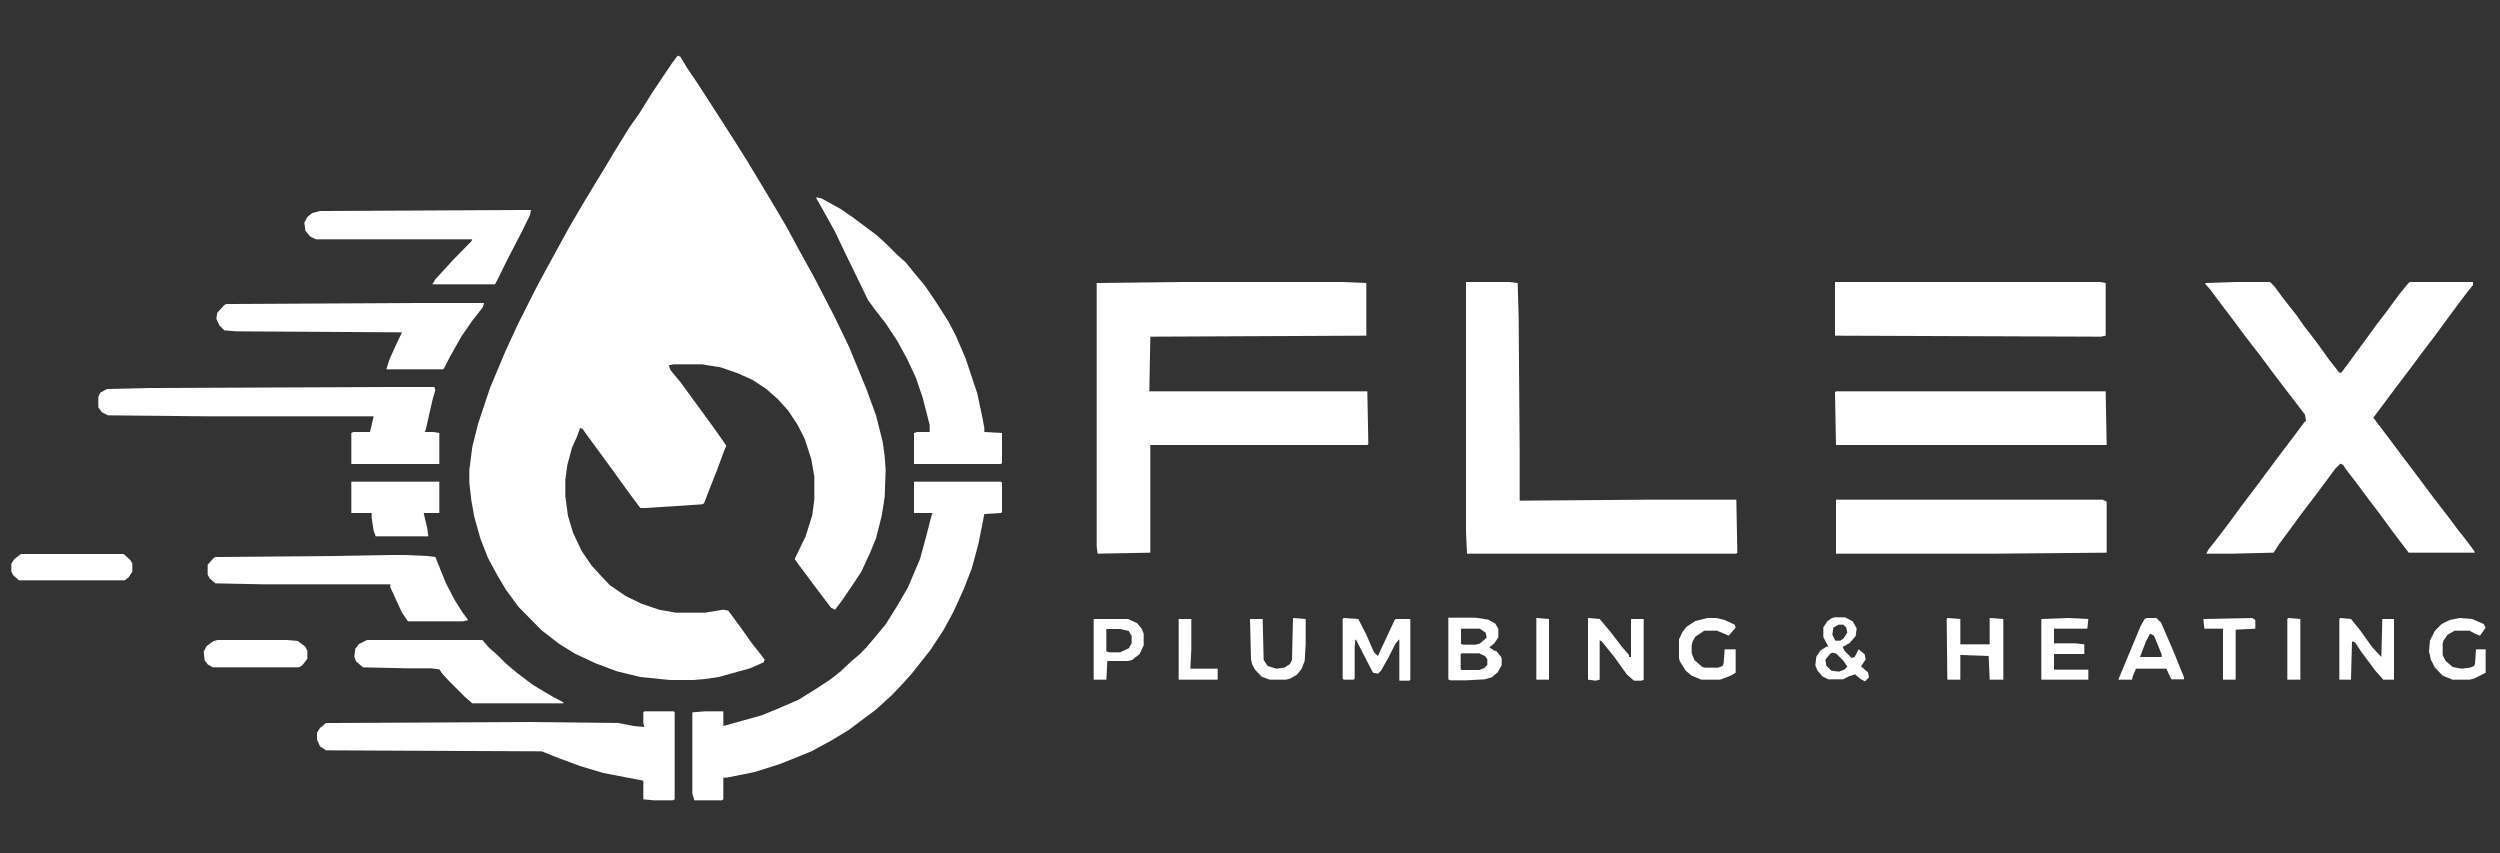 <svg xmlns="http://www.w3.org/2000/svg" viewBox="0 0 750 256"><rect x="0" y="0" width="750" height="256" fill="#333333" stroke="none"/><defs><style> .cls-1 { fill: #fff; } </style></defs><g><g id="Camada_1"><g><polygon class="cls-1" points="151.7 105.2 147 116.4 143.5 126.9 141.7 134 140.8 141 140.8 144.8 141.4 150.1 142.3 155.1 144.1 161.5 146.4 167.4 149.1 172.4 151.7 176.8 155.5 182 162.5 189.1 167.8 193.2 172.5 196.1 178.7 199 185.1 201.4 192.1 203.1 200.9 204 208 204 211.5 203.7 215.6 203.1 225 200.5 229.1 198.7 229.4 197.9 228.5 196.7 225.5 192.9 222.6 188.8 218.5 183.2 217 182.9 211.5 183.8 202.7 183.8 197.7 182.9 192.4 181.1 187.7 178.8 183 175.6 181 173.5 177.5 169.7 174.5 165.3 171.9 159.8 170.4 154.8 169.6 148.9 169.6 143.9 170.2 139.5 171.6 134.3 173.1 131 174 128.4 174.8 128.7 176 130.4 184.2 141.6 188 146.9 192.1 152.4 193.6 152.4 210.6 151.3 211.2 151 212.9 146.6 215 141.3 217.3 135.1 217.9 133.7 214.4 128.7 211.2 124.3 207.1 118.7 204.1 114.6 201.2 111.1 200.6 109.6 202.1 109.3 210.6 109.3 216.2 110.2 221.4 112 225.8 114 229.9 116.7 233.2 119.6 236.4 123.1 239.3 127.5 241.4 131.6 243.4 137.8 244.3 143 244.3 149.8 243.7 154.5 241.7 160.9 238.4 167.7 239.6 169.4 242 172.6 245.5 177.3 249.3 182.3 250.5 182.9 252.5 180.3 255.7 175.6 258.4 171.5 261 165.9 262.8 161.5 264.5 154.8 265.4 149.2 265.7 141 265.4 136.9 264.8 132.5 262.8 124.6 259.8 116.4 254.6 103.8 250.2 94.7 244.3 83.3 239.6 74.8 236.1 68.3 233.7 64.2 228.8 56 224.4 48.7 220.9 43.1 216.8 36.7 213.2 31.1 209.4 25.2 206.2 20.5 204.1 17 203.3 16.7 201.5 19.1 195.6 27.9 191.8 34 188.9 38.1 184.2 45.7 181.6 50.1 179.2 54 174.8 61.3 170.7 68.3 167.8 73.6 164.3 80 161.1 85.9 155.5 97 151.7 105.2"></polygon><polygon class="cls-1" points="410.5 133.2 410.2 117.4 344.8 117.4 345.1 101 409.9 100.7 409.9 84.9 402.5 84.6 353.9 84.6 329 84.9 329 164 329.3 166.1 345.1 165.8 345.1 133.5 410.2 133.5 410.5 133.2"></polygon><polygon class="cls-1" points="742.2 165.2 740.2 162.5 737.2 158.7 734.6 155.2 729.9 149.1 724.6 142 720.8 137 716.7 131.5 713.8 127.7 712 125.3 714.4 122.1 717.9 117.4 722.6 111.2 726.7 105.7 730.5 100.7 734.6 95.1 737.2 91.6 739.6 88.4 741.9 85.5 741.9 84.6 722.9 84.6 722.3 85.2 719.7 88.4 715.8 93.7 712.9 97.5 709.1 102.7 705 108.3 702.4 111.8 701.8 111.8 698.8 108 695 102.7 691.2 97.8 688.9 94.5 684.8 89.3 682.4 86 681 84.6 670.4 84.6 661.6 84.9 661.6 85.2 663.1 86.9 666.6 91.6 669.5 95.4 673.9 101.3 678 106.6 682.1 112.1 685.9 117.1 688.6 120.6 691.5 124.4 691.8 126.2 691.2 126.8 688.6 130.3 683.9 136.5 679.8 142 676.3 146.7 672.5 151.7 668.4 157.3 664.8 162 662.5 164.9 661.9 166.1 669.5 166.1 682.1 165.8 683.6 163.4 687.1 158.7 690.3 154.3 693.9 149.6 698 144.1 700.6 140.6 702.1 139.1 702.9 139.4 703.8 140.8 706.8 144.7 710.9 150.2 713.8 154 717.9 159.6 722.6 165.8 742.5 165.8 742.2 165.2"></polygon><polygon class="cls-1" points="494.9 149.9 455.9 150.2 455.9 135.6 455.6 95.1 455.3 84.9 452.7 84.6 439.8 84.6 439.8 159.6 440.1 166.1 520.9 166.1 521.2 165.8 520.9 149.9 494.9 149.9"></polygon><polygon class="cls-1" points="217 239.8 217 233.3 217.9 233.3 226.4 231.6 234 229.2 243.4 225.4 249.3 222.2 254.6 219 259.8 215.1 262.5 213.1 265.4 210.5 267.7 208.4 271 204.9 273.6 202 276.2 198.7 279.2 194.9 283 189.1 285.9 183.8 289.1 176.8 291.5 170.6 293.5 163.3 295.3 154.2 300.3 153.9 300.6 153.6 300.6 144.8 300.3 144.5 274.2 144.5 274.2 153.9 279.8 153.9 279.5 154.5 277.7 161.5 276 167.7 272.4 176.2 269.2 181.7 265.7 187.3 262.8 190.8 260.1 194 258.1 196.1 255.7 198.1 252.2 201.4 249.3 203.7 244.9 206.6 239.6 209.9 232.9 212.8 228.5 214.6 217 217.8 217 213.4 211.5 213.4 207.7 213.7 207.7 238 208.3 240.1 216.5 240.1 217 239.8"></polygon><polygon class="cls-1" points="250.5 69.5 253.4 75.6 255.7 80.3 260.4 90 262.5 92.9 265.7 97 269.2 102.3 272.1 107.6 274.8 113.4 276.8 119.3 278.9 127.5 278.9 129.6 275.1 129.6 274.2 129.9 274.2 139.2 300.3 139.2 300.6 138.9 300.6 129.9 295.3 129.6 295.3 128.4 294.7 125.2 293.2 118.1 289.7 107.6 286.8 100.8 284.5 96.4 280.6 90.3 277.4 85.6 274.2 81.8 271.6 78.6 269.2 76.5 265.7 73 262.8 70.4 255.7 65.1 252.2 62.7 246.4 59.5 244.9 59.2 244.9 59.5 246.9 63 250.5 69.5"></polygon><polygon class="cls-1" points="550.5 84.6 550.5 100.7 630.3 101 631.7 100.7 631.7 84.9 630 84.6 550.5 84.6"></polygon><polygon class="cls-1" points="550.8 117.4 550.5 117.7 550.8 133.5 632 133.5 631.7 117.4 550.8 117.4"></polygon><polygon class="cls-1" points="550.8 149.9 550.8 166.1 598.3 166.1 632 165.8 632 150.5 630.8 149.9 550.8 149.9"></polygon><polygon class="cls-1" points="193.3 213.4 193 213.7 193 216.9 193.3 218.1 190.1 217.8 185.4 216.9 158.1 216.6 97.8 216.9 96 218.4 95.1 219.8 95.1 221.9 96 223.9 97.8 225.1 162.5 225.4 167.8 227.5 174 229.8 181 231.9 193 234.2 193 239.8 196.2 240.1 201.8 240.1 202.4 239.8 202.4 213.7 202.1 213.4 193.3 213.4"></polygon><polygon class="cls-1" points="32.4 124.6 62.9 124.9 112.1 124.9 111 129.6 106 129.6 105.4 129.9 105.4 139.2 131.8 139.2 131.8 129.9 130 129.6 127.4 129.6 127.7 129 129.7 120.2 130.6 117 130.3 116.1 114.5 116.1 44.7 116.4 32.1 116.7 30.1 117.8 29.5 119 29.5 122.2 30.6 123.7 32.4 124.6"></polygon><polygon class="cls-1" points="67.3 99.1 70.8 99.4 120.6 99.7 119.2 102.6 116.8 107.9 115.9 110.8 132.9 110.8 133.2 110.5 135 107 138.5 100.8 141.7 96.2 144.9 92.1 145.2 90.9 124.1 90.9 67.9 91.2 67.3 91.5 65.2 93.8 64.9 95.6 65.8 97.6 67.3 99.1"></polygon><polygon class="cls-1" points="93.1 71 94.8 71.8 141.7 71.8 141.4 72.4 135.9 78 133.8 80.3 130.6 83.8 129.7 85.3 148.5 85.3 149.3 83.8 152 78.3 156.7 69.2 159 64.5 159.3 63 154.3 63 96 63.3 93.7 63.9 92.2 65.1 91.3 66.8 91.6 69.2 93.1 71"></polygon><polygon class="cls-1" points="117.1 176.2 118.3 178.8 120.6 183.8 122.4 186.4 138.8 186.4 140.3 186.1 140.3 185.8 138.8 183.8 136.4 180 133.8 175 130.6 167.1 128.2 166.8 121.5 166.5 116.8 166.5 99.8 166.8 64.6 167.1 64.1 167.4 62.3 169.4 62.3 172.4 62.9 173.5 64.6 175 79 175.3 117.1 175.3 117.1 176.2"></polygon><polygon class="cls-1" points="108.9 200.2 122.4 200.5 129.4 200.5 131.8 200.8 132.6 202 134.7 204.3 139.4 209 141.7 211 169 211 169 210.7 165.8 209 159.9 205.5 154.9 201.7 151.7 199 149.1 196.4 146.7 194.3 144.7 192 110.1 192 107.7 193.2 106.6 194.6 106.3 197 106.8 198.4 108.9 200.2"></polygon><polygon class="cls-1" points="131.8 144.5 105.4 144.5 105.4 153.9 111.5 153.9 111.5 155.4 112.1 159.2 112.7 160.9 128.5 160.9 128.2 158.6 127.1 153.9 131.8 153.9 131.8 144.5"></polygon><polygon class="cls-1" points="5.7 174.1 37.4 174.1 38.6 173.2 39.7 171.5 39.7 169.1 39.1 168 37.1 166.2 6.3 166.2 4.3 167.7 3.4 169.1 3.4 171.5 4 172.6 5.7 174.1"></polygon><path class="cls-1" d="M448.6,195.4l-1.8-1.2,1.5-1.2,1.2-1.8v-2.6l-.9-1.5-2.1-1.2-3.8-.6h-8.2v18.5l.6.3h4.7l5.6-.3,2.1-.6,1.8-1.5,1.2-2.1v-2.1l-.3-.6-1.5-1.8ZM438.3,188.6h5.6l1.8,1.2.3,1.5-2.1,1.8-1.2.3h-3.8l-.6-.3v-4.4ZM446.2,199.5l-.9.9-1.5.6h-5.3l-.3-.3v-4.4l.3-.3h5.3l1.8.9.6.9v1.8Z"></path><polygon class="cls-1" points="86 192 65.2 192 64.1 192.3 62 193.8 61.1 195.5 61.4 198.1 62.3 199.3 63.8 200.2 89.6 200.2 90.7 199.6 92.2 197.6 92.2 195.2 91.6 194 89.3 192.3 86 192"></polygon><polygon class="cls-1" points="418.4 186 414 195.4 413.4 196.8 412.2 195.7 409.9 190.4 407.5 185.7 403.1 185.4 402.8 185.7 402.8 203.6 403.1 203.9 406.1 203.9 406.4 203.6 406.4 194.2 406.6 191.8 406.9 192.1 409 196.2 411.9 201.8 413.4 202.1 414.3 201.2 416.3 197.7 418.7 193 419.8 191.8 419.8 204.2 422.8 204.2 423.1 203.9 423.1 185.7 418.7 185.7 418.4 186"></polygon><path class="cls-1" d="M341,186.9l-2.6-1.2h-10.3v18.2h3.8l.3-5.6h6.2l1.2-.3,2.3-1.8,1.2-2.6v-3.5l-.6-1.5-1.5-1.8ZM339.5,193l-.9,1.5-2.6,1.2h-3.2l-.9-.3v-6.7h4.1l2.6.6.9,1.5v2.3Z"></path><polygon class="cls-1" points="489.3 197.1 488.7 197.1 488.7 196.5 486.7 194.2 483.1 189.5 479.9 185.7 476.4 185.4 476.4 203.9 478.7 204.2 479.9 203.9 479.9 192.1 480.5 192.4 484.3 197.1 488.1 202.4 490.2 204.2 492.5 204.2 493.1 203.9 493.1 185.7 489.3 185.7 489.3 197.1"></polygon><path class="cls-1" d="M558.2,200.1l1.5-2.3-.3-1.5-1.8-1.5-1.2,2.3-.9.3-2.1-2.1-.6-1.2,2.1-1.2,1.8-2.1.3-2.3-1.2-2.1-2.3-1.2h-3.2l-.9.3-1.2.9-1.2,1.8v2.9l1.5,2.9h-.6l-1.8,1.2-1.2,1.8-.3,2.6.6,1.5,1.5,1.8,1.8.9h4.4l1.8-.9,1.8-.6,1.8,1.5,1.2.6,1.2-1.2-.3-1.5-2.1-1.8ZM550,188.3l1.5-.9h1.5l.9.9.3,1.5-1.2,1.8-.9.6h-1.5l-.9-1.8.3-2.1ZM553.2,200.9l-1.5.6-2.3-.3-1.5-1.5-.3-1.8,1.5-1.8.6-.3,1.2.3,2.1,2.1,1.2,1.8-.9.9Z"></path><path class="cls-1" d="M648.1,186.6l-1.2-1.2h-2.9l-.6.3-1.2,2.1-3.8,9.1-2.9,7h4.1l.3-1.2.9-2.1h9.1l1.5,3.2h3.8v-.6l-3.2-7.9-3.8-8.8ZM648.4,197.1h-6.4l1.8-4.7,1.2-2.3,1.2.6,2.3,5.6v.9Z"></path><polygon class="cls-1" points="714.4 197.1 711.7 194.2 707.9 188.9 705.3 185.7 702.1 185.4 701.8 185.7 701.8 203.9 705.3 203.9 705.6 192.4 706.5 192.7 708.5 195.7 712.6 201.2 715 203.9 718.2 203.9 718.2 185.7 714.7 185.7 714.4 197.1"></polygon><polygon class="cls-1" points="596.9 193.3 588.1 193.3 588.1 185.7 584.2 185.4 584 185.7 584.2 203.9 588.1 203.9 588.1 196.5 596.6 196.8 596.9 203.9 601 203.9 601 185.7 596.9 185.4 596.9 193.3"></polygon><polygon class="cls-1" points="626.2 188.6 626.5 185.7 620.3 185.4 612.4 185.7 612.4 203.9 626.5 203.9 626.5 200.9 616.2 200.9 616.2 196.2 625.3 196.2 625.3 193.3 622.6 193 616.2 193 616.2 188.6 626.2 188.6"></polygon><polygon class="cls-1" points="507.8 192.4 508.6 191 511.3 189.2 515.1 189.2 518.6 190.7 520.7 188.3 520.4 187.4 517.4 186 514.8 185.4 512.2 185.4 508.6 186.3 506 188 504.8 189.5 503.7 191.8 503.7 197.4 503.9 198.3 505.7 201.2 507.5 202.7 510.4 203.9 516 203.9 519.2 202.7 520.7 201.8 520.7 194.8 517.4 194.8 517.1 198.9 516.8 199.8 515.4 200.3 511.6 200.3 510.7 200.1 508.3 198 507.5 195.9 507.5 193.6 507.8 192.4"></polygon><polygon class="cls-1" points="387.6 198 387 199.2 385.3 200.3 382.9 200.6 380.3 199.8 379.1 198 378.8 185.7 375 185.7 375.3 197.7 375.6 199.2 376.5 200.9 378.5 203 380.9 203.9 385.8 203.9 387 203.6 389.1 202.4 390.5 200.6 391.4 198.3 391.7 193.3 391.7 185.7 387.9 185.4 387.6 198"></polygon><polygon class="cls-1" points="733.1 192.1 734.3 190.4 736.4 189.2 740.8 189.2 742.5 190.1 744 190.7 745.7 188.3 745.1 187.2 741.6 185.7 737.8 185.4 734.9 186 732.5 187.2 730.5 189.2 729 192.1 728.7 195.4 729.3 198 730.5 200.3 732.8 202.7 735.8 203.9 740.8 203.9 742.2 203.6 745.7 201.8 745.7 194.8 742.8 194.8 742.5 199.2 742.2 199.8 741 200.3 738.4 200.6 735.8 200.1 733.7 198.3 732.8 196.5 732.8 193 733.1 192.1"></polygon><polygon class="cls-1" points="661 185.7 661.3 188.6 666.9 188.6 666.9 203.9 670.7 203.9 670.7 188.9 676.6 188.6 676.6 186 675.7 185.4 661 185.7"></polygon><polygon class="cls-1" points="357.4 194.8 357.4 185.7 353.6 185.7 353.6 203.9 365.3 203.9 365.3 200.6 357.1 200.6 357.4 194.8"></polygon><polygon class="cls-1" points="460.9 203.9 464.7 203.9 464.7 185.7 460.9 185.4 460.9 203.9"></polygon><polygon class="cls-1" points="686.2 185.7 686.2 203.9 690.1 203.9 690.1 185.7 686.5 185.4 686.2 185.7"></polygon></g></g></g></svg>